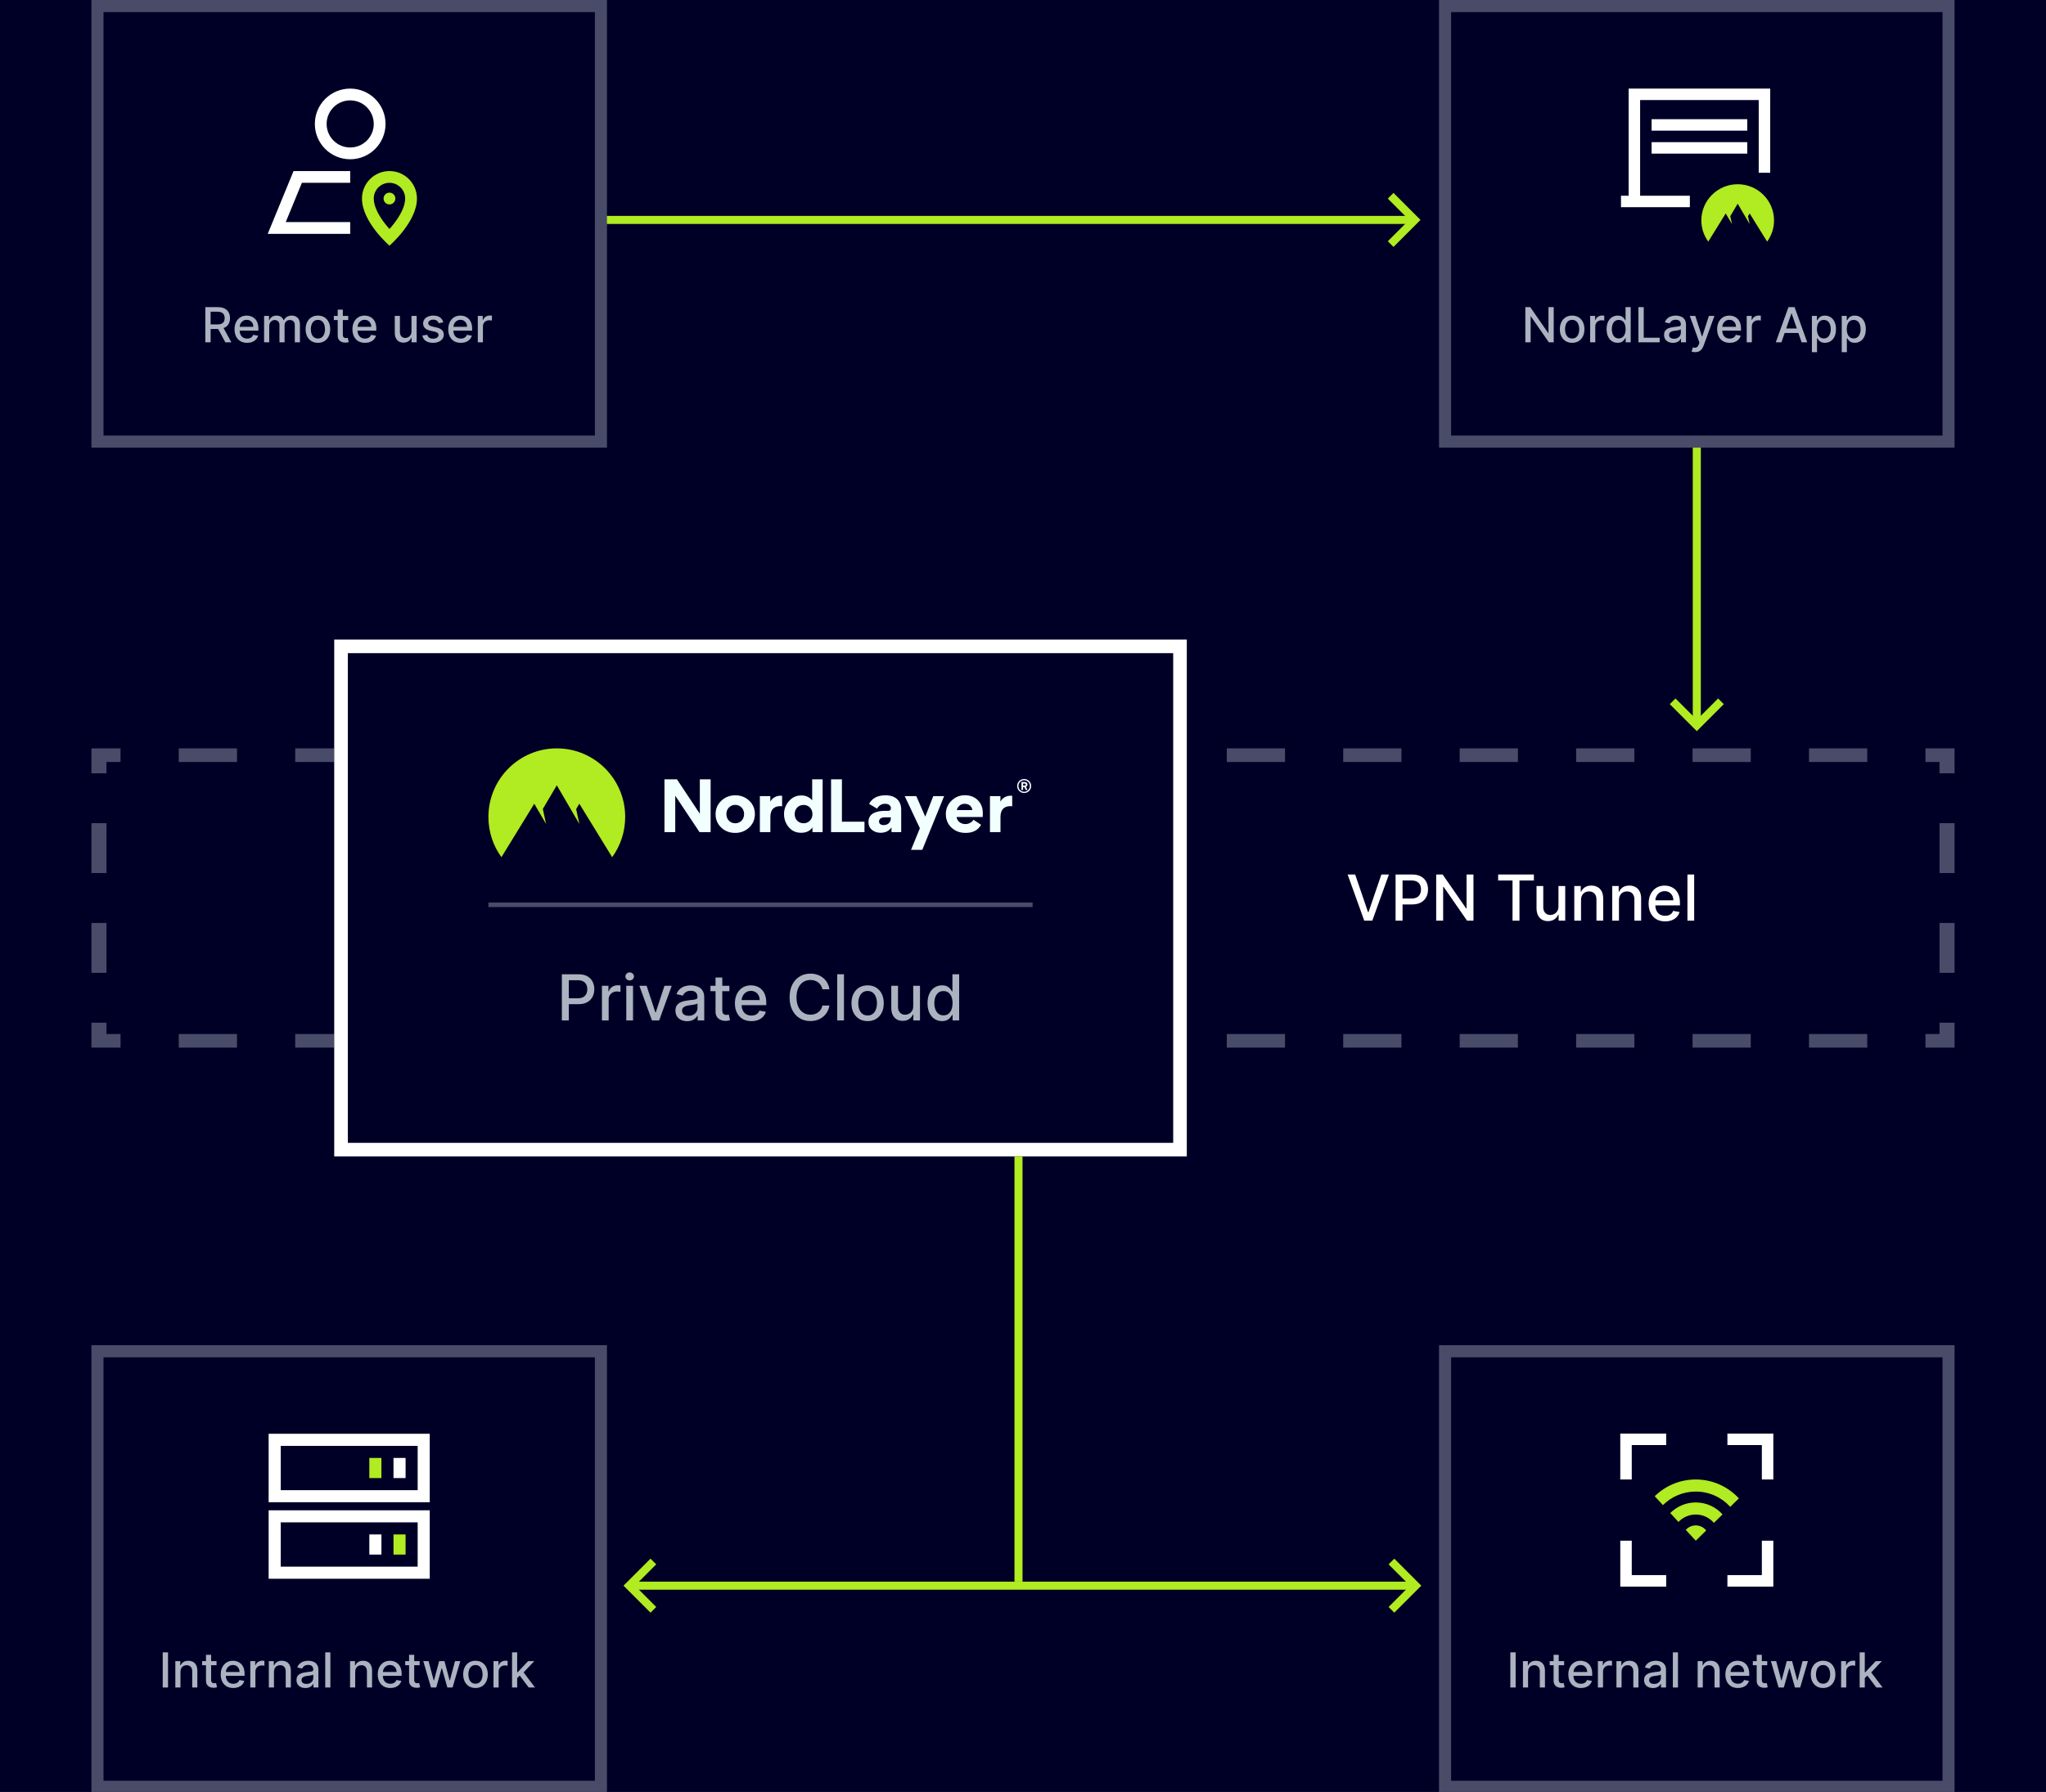 <svg width="508" height="445" viewBox="0 0 508 445" fill="none" xmlns="http://www.w3.org/2000/svg">
<rect x="0" y="0" width="508" height="445" fill="#808080" stroke="none"/>
<g clip-path="url(#clip0_6502_17687)">
<rect width="508" height="445" fill="#000027"/>
<g clip-path="url(#clip1_6502_17687)">
<g clip-path="url(#clip2_6502_17687)">
<path fill-rule="evenodd" clip-rule="evenodd" d="M402.298 356.001H413.698V358.851H405.148V367.401H402.298V356.001Z" fill="white"/>
<path fill-rule="evenodd" clip-rule="evenodd" d="M440.298 356.001H428.898V358.851H437.448V367.401H440.298V356.001Z" fill="white"/>
<path fill-rule="evenodd" clip-rule="evenodd" d="M402.298 394.001H413.698V391.151H405.148V382.601H402.298V394.001Z" fill="white"/>
<path fill-rule="evenodd" clip-rule="evenodd" d="M440.298 394.001H428.898V391.151H437.448V382.601H440.298V394.001Z" fill="white"/>
<path d="M421.041 378.802C422.089 378.802 423.023 379.294 423.628 380.061L421.042 382.601L418.568 379.921C419.173 379.234 420.057 378.802 421.041 378.802ZM421.04 373.102C423.678 373.102 426.05 374.248 427.691 376.072L425.546 378.178C424.449 376.904 422.833 376.102 421.04 376.102C419.358 376.102 417.832 376.807 416.744 377.944L414.706 375.735C416.328 374.107 418.567 373.102 421.04 373.102ZM421.04 367.401C425.267 367.401 429.076 369.205 431.748 372.09L429.606 374.192C427.477 371.86 424.423 370.401 421.04 370.401C417.869 370.401 414.988 371.683 412.886 373.764L410.85 371.558C413.485 368.985 417.078 367.401 421.04 367.401Z" fill="#B1EB21"/>
</g>
<g clip-path="url(#clip3_6502_17687)">
<path fill-rule="evenodd" clip-rule="evenodd" d="M424.143 60.002C423.062 58.522 422.425 56.7 422.425 54.731C422.425 49.772 426.465 45.752 431.45 45.752C436.434 45.752 440.475 49.772 440.475 54.731C440.475 56.7 439.838 58.522 438.757 60.002L434.422 52.999L434.004 53.702L434.428 55.657L431.45 50.587L429.607 53.682L430.036 55.657L428.475 53.003L424.143 60.002Z" fill="#B1EB21"/>
<path d="M407.224 48.601H419.574V51.451H402.474V48.601H404.375V22.001H407.224V48.601ZM439.525 24.851H439.524V42.902H436.674V24.851H407.225V22.001H439.525V24.851ZM433.824 38.151H410.074V35.301H433.824V38.151ZM433.824 32.45H410.074V29.601H433.824V32.45Z" fill="white"/>
</g>
<g clip-path="url(#clip4_6502_17687)">
<path fill-rule="evenodd" clip-rule="evenodd" d="M92.799 30.776C92.799 34.007 90.18 36.626 86.949 36.626C83.718 36.626 81.099 34.007 81.099 30.776C81.099 27.545 83.718 24.926 86.949 24.926C90.18 24.926 92.799 27.545 92.799 30.776ZM95.724 30.776C95.724 35.622 91.795 39.551 86.949 39.551C82.103 39.551 78.174 35.622 78.174 30.776C78.174 25.93 82.103 22.001 86.949 22.001C91.795 22.001 95.724 25.93 95.724 30.776ZM86.949 42.476H72.888L66.474 58.076H86.949V55.151H70.946L74.954 45.401H86.949V42.476Z" fill="white"/>
<path d="M96.699 42.477C100.468 42.477 103.524 45.532 103.524 49.302C103.524 55.152 96.699 61.002 96.699 61.002C96.699 61.002 89.874 55.152 89.874 49.302C89.874 45.532 92.93 42.477 96.699 42.477ZM96.699 45.401C94.545 45.401 92.799 47.148 92.799 49.302C92.799 51.207 93.979 53.471 95.596 55.55C95.97 56.031 96.345 56.474 96.699 56.869C97.053 56.474 97.429 56.031 97.803 55.55C99.419 53.471 100.599 51.207 100.599 49.302C100.599 47.148 98.853 45.401 96.699 45.401ZM96.699 47.84C97.507 47.84 98.162 48.495 98.162 49.303C98.162 50.11 97.507 50.765 96.699 50.765C95.892 50.764 95.237 50.11 95.237 49.303C95.237 48.495 95.892 47.84 96.699 47.84Z" fill="#B1EB21"/>
</g>
<path d="M336.472 217.165L339.663 226.502H339.791L342.982 217.165H344.852L340.726 228.63H338.728L334.602 217.165H336.472Z" fill="white"/>
<path d="M346.507 228.63V217.165H350.594C351.486 217.165 352.225 217.327 352.811 217.652C353.397 217.977 353.835 218.421 354.126 218.984C354.417 219.544 354.563 220.175 354.563 220.876C354.563 221.582 354.415 222.216 354.121 222.78C353.83 223.34 353.389 223.784 352.8 224.112C352.214 224.437 351.477 224.599 350.588 224.599H347.778V223.132H350.432C350.995 223.132 351.452 223.035 351.803 222.841C352.154 222.644 352.411 222.375 352.576 222.035C352.74 221.696 352.822 221.309 352.822 220.876C352.822 220.444 352.74 220.059 352.576 219.723C352.411 219.387 352.152 219.124 351.798 218.934C351.447 218.744 350.984 218.648 350.409 218.648H348.237V228.63H346.507Z" fill="white"/>
<path d="M365.844 217.165V228.63H364.254L358.427 220.222H358.32V228.63H356.591V217.165H358.192L364.025 225.584H364.131V217.165H365.844Z" fill="white"/>
<path d="M371.974 218.654V217.165H380.847V218.654H377.27V228.63H375.545V218.654H371.974Z" fill="white"/>
<path d="M386.95 225.064V220.031H388.629V228.63H386.983V227.141H386.894C386.696 227.6 386.379 227.982 385.942 228.288C385.509 228.59 384.97 228.742 384.324 228.742C383.772 228.742 383.283 228.62 382.858 228.378C382.436 228.131 382.104 227.768 381.861 227.286C381.622 226.805 381.503 226.209 381.503 225.5V220.031H383.177V225.299C383.177 225.885 383.339 226.351 383.664 226.698C383.988 227.045 384.41 227.219 384.929 227.219C385.242 227.219 385.554 227.141 385.864 226.984C386.177 226.827 386.437 226.59 386.642 226.273C386.851 225.956 386.953 225.553 386.95 225.064Z" fill="white"/>
<path d="M392.552 223.524V228.63H390.878V220.031H392.485V221.431H392.591C392.789 220.975 393.099 220.61 393.52 220.333C393.946 220.057 394.481 219.919 395.127 219.919C395.713 219.919 396.226 220.042 396.666 220.289C397.107 220.531 397.448 220.893 397.691 221.375C397.933 221.856 398.055 222.451 398.055 223.16V228.63H396.381V223.362C396.381 222.739 396.219 222.252 395.894 221.901C395.569 221.546 395.123 221.369 394.556 221.369C394.168 221.369 393.823 221.453 393.52 221.621C393.222 221.789 392.985 222.035 392.809 222.36C392.638 222.681 392.552 223.069 392.552 223.524Z" fill="white"/>
<path d="M401.973 223.524V228.63H400.299V220.031H401.906V221.431H402.012C402.21 220.975 402.52 220.61 402.942 220.333C403.367 220.057 403.903 219.919 404.548 219.919C405.134 219.919 405.647 220.042 406.088 220.289C406.528 220.531 406.87 220.893 407.112 221.375C407.355 221.856 407.476 222.451 407.476 223.16V228.63H405.802V223.362C405.802 222.739 405.64 222.252 405.315 221.901C404.99 221.546 404.544 221.369 403.977 221.369C403.589 221.369 403.244 221.453 402.942 221.621C402.643 221.789 402.406 222.035 402.231 222.36C402.059 222.681 401.973 223.069 401.973 223.524Z" fill="white"/>
<path d="M413.427 228.803C412.579 228.803 411.85 228.622 411.238 228.26C410.629 227.894 410.159 227.381 409.827 226.721C409.499 226.056 409.334 225.278 409.334 224.386C409.334 223.506 409.499 222.729 409.827 222.058C410.159 221.386 410.622 220.862 411.215 220.485C411.812 220.108 412.51 219.919 413.309 219.919C413.794 219.919 414.264 219.999 414.72 220.16C415.175 220.32 415.584 220.572 415.946 220.916C416.308 221.259 416.593 221.705 416.802 222.254C417.011 222.798 417.116 223.461 417.116 224.241V224.834H410.281V223.58H415.475C415.475 223.14 415.386 222.75 415.207 222.41C415.028 222.067 414.776 221.796 414.451 221.599C414.13 221.401 413.753 221.302 413.32 221.302C412.85 221.302 412.439 221.418 412.089 221.649C411.742 221.877 411.473 222.175 411.283 222.545C411.096 222.91 411.003 223.308 411.003 223.737V224.717C411.003 225.291 411.103 225.78 411.305 226.183C411.51 226.586 411.796 226.894 412.161 227.107C412.527 227.316 412.954 227.42 413.443 227.42C413.761 227.42 414.05 227.376 414.311 227.286C414.572 227.193 414.798 227.055 414.988 226.872C415.179 226.689 415.324 226.463 415.425 226.195L417.009 226.48C416.882 226.946 416.655 227.355 416.326 227.706C416.002 228.053 415.593 228.324 415.1 228.518C414.611 228.708 414.054 228.803 413.427 228.803Z" fill="white"/>
<path d="M420.646 217.165V228.63H418.973V217.165H420.646Z" fill="white"/>
<path d="M26.432 256.779H29.93V260.158H22.702V253.965H26.432V256.779ZM58.842 260.158H44.386V256.779H58.842V260.158ZM82.985 260.158H73.298V256.779H82.985V260.158ZM319.053 260.158H304.597V256.779H319.053V260.158ZM347.965 260.158H333.509V256.779H347.965V260.158ZM376.877 260.158H362.421V256.779H376.877V260.158ZM405.79 260.158H391.333V256.779H405.79V260.158ZM434.702 260.158H420.246V256.779H434.702V260.158ZM463.615 260.158H449.159V256.779H463.615V260.158ZM485.298 260.158H478.071V256.779H481.568V253.965H485.298V260.158ZM26.432 241.579H22.702V229.193H26.432V241.579ZM485.298 241.579H481.568V229.193H485.298V241.579ZM26.432 216.808H22.702V204.422H26.432V216.808ZM485.298 216.808H481.568V204.422H485.298V216.808ZM29.93 189.221H26.432V192.036H22.702V185.843H29.93V189.221ZM485.298 192.036H481.568V189.221H478.071V185.843H485.298V192.036ZM58.842 189.221H44.386V185.843H58.842V189.221ZM82.985 189.221H73.298V185.843H82.985V189.221ZM319.053 189.221H304.597V185.843H319.053V189.221ZM347.965 189.221H333.509V185.843H347.965V189.221ZM376.877 189.221H362.421V185.843H376.877V189.221ZM405.79 189.221H391.333V185.843H405.79V189.221ZM434.702 189.221H420.246V185.843H434.702V189.221ZM463.615 189.221H449.159V185.843H463.615V189.221Z" fill="#494C68"/>
<path fill-rule="evenodd" clip-rule="evenodd" d="M291.292 162.197H86.363V283.804H291.292V162.197ZM82.985 158.819V287.182H294.67V158.819H82.985Z" fill="white"/>
<path fill-rule="evenodd" clip-rule="evenodd" d="M124.5 212.866C122.467 210.059 121.268 206.605 121.268 202.871C121.268 193.467 128.87 185.843 138.248 185.843C147.626 185.843 155.228 193.466 155.228 202.871C155.228 206.605 154.029 210.059 151.996 212.866L143.84 199.586L143.053 200.919L143.852 204.628L138.248 195.012L134.781 200.882L135.589 204.627L132.651 199.593L124.5 212.866Z" fill="#B1EB21"/>
<path d="M229.733 202.802L231.723 197.697H234.417L228.997 211.04H226.204L228.395 205.682L224.631 197.697H227.508L229.733 202.802ZM182.577 197.496C183.932 197.496 185.086 197.948 186.023 198.835C186.959 199.723 187.428 200.811 187.428 202.133C187.428 203.472 186.959 204.594 186.006 205.498C185.053 206.385 183.898 206.837 182.543 206.837C181.172 206.837 180.017 206.401 179.081 205.514C178.144 204.627 177.675 203.522 177.675 202.183C177.676 200.861 178.144 199.739 179.097 198.852C180.051 197.948 181.222 197.496 182.577 197.496ZM239.577 197.479C240.898 197.479 241.969 197.898 242.789 198.718C243.608 199.539 244.026 200.626 244.026 201.949C244.026 202.367 244.009 202.685 243.993 202.886H237.502C237.653 203.974 238.59 204.644 239.71 204.644C240.497 204.644 241.3 204.226 241.702 203.573L243.591 204.812C242.839 206.168 241.567 206.837 239.744 206.837C238.356 206.837 237.202 206.402 236.249 205.532C235.312 204.644 234.843 203.523 234.843 202.15C234.843 200.861 235.311 199.773 236.231 198.852C237.168 197.931 238.289 197.479 239.577 197.479ZM204.25 206.636H201.724V205.499H201.691C201.105 206.369 200.169 206.804 198.915 206.804C197.66 206.804 196.639 206.352 195.853 205.431C195.067 204.511 194.666 203.405 194.666 202.15C194.666 200.961 195.067 199.89 195.886 198.953C196.706 197.998 197.727 197.53 198.948 197.53C200.069 197.53 200.955 197.932 201.625 198.718H201.658V193.529H204.25V206.636ZM219.878 197.496C222.237 197.496 223.759 198.752 223.759 201.095V206.636H221.351V205.532L221.317 205.514C220.715 206.368 219.829 206.803 218.641 206.803C217.805 206.803 217.086 206.569 216.5 206.083C215.915 205.598 215.63 204.946 215.63 204.142V204.109C215.63 203.054 216.149 202.284 216.952 201.899C217.771 201.514 218.608 201.363 219.612 201.363H220.498C220.966 201.363 221.201 201.146 221.201 200.71C221.201 200.091 220.699 199.605 219.762 199.605C218.876 199.605 218.223 200.008 217.771 200.811L215.781 199.623C216.55 198.2 217.922 197.496 219.878 197.496ZM193.802 197.596C193.952 197.596 194.08 197.604 194.187 197.626V200.222C194.03 200.2 193.87 200.191 193.702 200.191C192.012 200.191 191.276 201.247 191.276 202.854V206.637H188.667V197.698H191.259V199.07H191.276C191.661 198.249 192.615 197.596 193.802 197.596ZM250.934 197.596C251.084 197.596 251.213 197.604 251.32 197.626V200.222C251.162 200.2 251.002 200.191 250.833 200.191C249.144 200.191 248.408 201.247 248.408 202.854V206.637H245.798V197.698H248.391V199.07H248.408C248.793 198.249 249.747 197.596 250.934 197.596ZM173.763 202.083V193.529H176.439V206.636H173.679L167.658 197.596V206.636H164.981V193.529H168.076L173.763 202.083ZM209.04 204.058H214.643V206.636H206.346V193.529H209.04V204.058ZM219.612 202.97C218.859 202.97 218.256 203.322 218.256 203.992C218.257 204.594 218.725 204.895 219.394 204.895C220.515 204.895 221.184 204.159 221.184 203.171V202.97H219.612ZM182.543 199.874C181.925 199.874 181.406 200.091 180.988 200.526C180.57 200.944 180.352 201.497 180.352 202.15C180.352 202.819 180.57 203.372 180.988 203.807C181.406 204.225 181.941 204.443 182.56 204.443C183.815 204.443 184.751 203.489 184.751 202.15C184.751 201.497 184.534 200.944 184.116 200.526C183.698 200.091 183.162 199.874 182.543 199.874ZM199.517 199.89C198.263 199.89 197.309 200.827 197.309 202.15C197.309 202.819 197.526 203.372 197.944 203.807C198.362 204.226 198.898 204.443 199.517 204.443C200.136 204.443 200.671 204.225 201.089 203.807C201.507 203.372 201.724 202.819 201.724 202.15C201.724 200.828 200.771 199.89 199.517 199.89ZM239.51 199.605C238.975 199.605 238.523 199.773 238.171 200.125C237.82 200.459 237.62 200.811 237.57 201.163H241.417C241.35 200.376 240.698 199.605 239.51 199.605Z" fill="#F2FFFF"/>
<path fill-rule="evenodd" clip-rule="evenodd" d="M254.285 196.93C254.056 196.931 253.829 196.886 253.618 196.798C253.407 196.71 253.214 196.582 253.053 196.42C252.891 196.258 252.763 196.066 252.676 195.854C252.589 195.642 252.544 195.416 252.545 195.187C252.545 194.724 252.729 194.281 253.056 193.954C253.383 193.627 253.826 193.443 254.288 193.443C254.751 193.443 255.194 193.627 255.521 193.954C255.848 194.281 256.032 194.724 256.032 195.187C256.032 195.416 255.987 195.643 255.899 195.855C255.811 196.067 255.682 196.259 255.52 196.421C255.358 196.583 255.165 196.711 254.953 196.799C254.741 196.886 254.514 196.931 254.285 196.93ZM254.285 193.761C253.504 193.761 252.875 194.394 252.875 195.187C252.875 195.98 253.504 196.613 254.285 196.613C255.061 196.613 255.701 195.979 255.701 195.187C255.701 194.394 255.06 193.761 254.285 193.761ZM254.025 195.466V196.182H253.612V194.191H254.4C254.787 194.191 255.111 194.394 255.111 194.819C255.117 194.942 255.084 195.065 255.015 195.168C254.946 195.27 254.846 195.348 254.729 195.39L255.143 196.182H254.692L254.329 195.466H254.024H254.025ZM254.692 194.832C254.692 194.635 254.526 194.584 254.368 194.584H254.025V195.079H254.374C254.526 195.079 254.692 195.016 254.692 194.832Z" fill="#F2FFFF"/>
<rect x="121.268" y="224.126" width="135.118" height="1.126" fill="#494C68"/>
<path d="M139.502 253.401V241.937H143.589C144.481 241.937 145.22 242.099 145.806 242.424C146.392 242.748 146.83 243.192 147.121 243.756C147.412 244.316 147.558 244.946 147.558 245.648C147.558 246.353 147.41 246.988 147.116 247.551C146.825 248.111 146.384 248.555 145.795 248.884C145.209 249.208 144.472 249.371 143.583 249.371H140.773V247.904H143.427C143.99 247.904 144.447 247.807 144.798 247.613C145.149 247.415 145.406 247.146 145.571 246.807C145.735 246.467 145.817 246.081 145.817 245.648C145.817 245.215 145.735 244.831 145.571 244.495C145.406 244.159 145.147 243.896 144.792 243.706C144.442 243.515 143.979 243.42 143.404 243.42H141.232V253.401H139.502Z" fill="#F2FFFF" fill-opacity="0.7"/>
<path d="M149.451 253.401V244.803H151.069V246.169H151.159C151.315 245.706 151.592 245.342 151.987 245.077C152.387 244.808 152.838 244.674 153.342 244.674C153.446 244.674 153.57 244.678 153.711 244.685C153.857 244.693 153.971 244.702 154.053 244.713V246.314C153.986 246.295 153.866 246.275 153.695 246.253C153.523 246.226 153.351 246.213 153.18 246.213C152.784 246.213 152.431 246.297 152.122 246.465C151.816 246.63 151.573 246.859 151.394 247.154C151.215 247.445 151.125 247.777 151.125 248.15V253.401H149.451Z" fill="#F2FFFF" fill-opacity="0.7"/>
<path d="M155.501 253.401V244.803H157.175V253.401H155.501ZM156.347 243.476C156.056 243.476 155.805 243.379 155.596 243.185C155.391 242.987 155.289 242.752 155.289 242.48C155.289 242.203 155.391 241.968 155.596 241.774C155.805 241.576 156.056 241.478 156.347 241.478C156.638 241.478 156.886 241.576 157.091 241.774C157.3 241.968 157.405 242.203 157.405 242.48C157.405 242.752 157.3 242.987 157.091 243.185C156.886 243.379 156.638 243.476 156.347 243.476Z" fill="#F2FFFF" fill-opacity="0.7"/>
<path d="M166.783 244.803L163.665 253.401H161.873L158.75 244.803H160.546L162.724 251.419H162.814L164.986 244.803H166.783Z" fill="#F2FFFF" fill-opacity="0.7"/>
<path d="M170.612 253.591C170.067 253.591 169.574 253.491 169.134 253.289C168.693 253.084 168.344 252.787 168.087 252.399C167.833 252.011 167.706 251.535 167.706 250.972C167.706 250.486 167.8 250.087 167.986 249.774C168.173 249.46 168.425 249.212 168.742 249.029C169.059 248.846 169.414 248.708 169.805 248.615C170.197 248.522 170.597 248.451 171.003 248.402C171.518 248.342 171.936 248.294 172.257 248.257C172.578 248.216 172.812 248.15 172.957 248.061C173.103 247.971 173.175 247.826 173.175 247.624V247.585C173.175 247.096 173.037 246.717 172.761 246.449C172.489 246.18 172.082 246.045 171.541 246.045C170.977 246.045 170.533 246.17 170.209 246.421C169.888 246.667 169.666 246.941 169.542 247.243L167.969 246.885C168.156 246.363 168.428 245.941 168.787 245.62C169.149 245.295 169.565 245.06 170.035 244.915C170.505 244.765 171 244.691 171.518 244.691C171.862 244.691 172.226 244.732 172.61 244.814C172.998 244.892 173.36 245.038 173.696 245.251C174.036 245.463 174.314 245.767 174.53 246.163C174.747 246.555 174.855 247.064 174.855 247.691V253.401H173.22V252.226H173.153C173.045 252.442 172.882 252.655 172.666 252.864C172.45 253.073 172.172 253.246 171.832 253.384C171.492 253.522 171.086 253.591 170.612 253.591ZM170.975 252.248C171.438 252.248 171.834 252.157 172.162 251.974C172.494 251.791 172.746 251.552 172.918 251.257C173.093 250.959 173.181 250.639 173.181 250.3V249.191C173.121 249.251 173.006 249.307 172.834 249.359C172.666 249.408 172.474 249.451 172.257 249.488C172.041 249.522 171.83 249.553 171.625 249.583C171.42 249.609 171.248 249.632 171.11 249.651C170.785 249.692 170.488 249.761 170.22 249.858C169.955 249.955 169.742 250.095 169.582 250.277C169.425 250.457 169.346 250.695 169.346 250.994C169.346 251.408 169.499 251.722 169.805 251.934C170.111 252.143 170.501 252.248 170.975 252.248Z" fill="#F2FFFF" fill-opacity="0.7"/>
<path d="M181.098 244.803V246.146H176.401V244.803H181.098ZM177.661 242.743H179.335V250.876C179.335 251.201 179.383 251.446 179.48 251.61C179.577 251.77 179.702 251.88 179.855 251.94C180.012 251.996 180.182 252.024 180.365 252.024C180.499 252.024 180.616 252.015 180.717 251.996C180.818 251.977 180.896 251.962 180.952 251.951L181.255 253.334C181.158 253.371 181.02 253.409 180.84 253.446C180.661 253.487 180.437 253.509 180.169 253.513C179.728 253.521 179.318 253.442 178.937 253.278C178.556 253.114 178.249 252.86 178.013 252.517C177.778 252.173 177.661 251.742 177.661 251.224V242.743Z" fill="#F2FFFF" fill-opacity="0.7"/>
<path d="M186.563 253.575C185.716 253.575 184.986 253.394 184.374 253.032C183.766 252.666 183.296 252.153 182.963 251.492C182.635 250.828 182.471 250.05 182.471 249.158C182.471 248.277 182.635 247.501 182.963 246.829C183.296 246.157 183.758 245.633 184.352 245.256C184.949 244.879 185.647 244.691 186.445 244.691C186.93 244.691 187.401 244.771 187.856 244.931C188.311 245.092 188.72 245.344 189.082 245.687C189.444 246.031 189.729 246.476 189.938 247.025C190.147 247.57 190.252 248.232 190.252 249.012V249.606H183.417V248.352H188.612C188.612 247.911 188.522 247.521 188.343 247.182C188.164 246.838 187.912 246.568 187.587 246.37C187.266 246.172 186.889 246.073 186.457 246.073C185.986 246.073 185.576 246.189 185.225 246.421C184.878 246.648 184.609 246.947 184.419 247.316C184.232 247.682 184.139 248.079 184.139 248.509V249.488C184.139 250.063 184.24 250.552 184.441 250.955C184.647 251.358 184.932 251.666 185.298 251.878C185.663 252.087 186.091 252.192 186.58 252.192C186.897 252.192 187.186 252.147 187.447 252.058C187.709 251.964 187.934 251.826 188.125 251.643C188.315 251.461 188.461 251.235 188.561 250.966L190.146 251.252C190.019 251.718 189.791 252.127 189.463 252.477C189.138 252.825 188.729 253.095 188.237 253.289C187.748 253.48 187.19 253.575 186.563 253.575Z" fill="#F2FFFF" fill-opacity="0.7"/>
<path d="M205.937 245.665H204.191C204.124 245.292 203.999 244.963 203.816 244.68C203.633 244.396 203.409 244.155 203.144 243.957C202.879 243.76 202.582 243.61 202.254 243.51C201.929 243.409 201.584 243.358 201.218 243.358C200.558 243.358 199.966 243.525 199.444 243.857C198.925 244.189 198.514 244.676 198.212 245.318C197.914 245.96 197.764 246.743 197.764 247.669C197.764 248.602 197.914 249.389 198.212 250.031C198.514 250.673 198.927 251.158 199.449 251.487C199.972 251.815 200.56 251.979 201.213 251.979C201.575 251.979 201.918 251.931 202.243 251.834C202.571 251.733 202.868 251.586 203.133 251.391C203.398 251.197 203.622 250.96 203.805 250.681C203.991 250.397 204.12 250.072 204.191 249.707L205.937 249.712C205.844 250.276 205.663 250.794 205.394 251.268C205.129 251.739 204.788 252.145 204.37 252.489C203.956 252.828 203.482 253.091 202.948 253.278C202.414 253.465 201.832 253.558 201.201 253.558C200.209 253.558 199.324 253.323 198.548 252.853C197.772 252.379 197.16 251.701 196.712 250.82C196.268 249.94 196.046 248.889 196.046 247.669C196.046 246.445 196.27 245.394 196.718 244.517C197.165 243.636 197.777 242.961 198.554 242.491C199.33 242.017 200.212 241.78 201.201 241.78C201.81 241.78 202.377 241.868 202.903 242.043C203.433 242.215 203.909 242.468 204.331 242.804C204.752 243.136 205.101 243.543 205.378 244.025C205.654 244.502 205.84 245.049 205.937 245.665Z" fill="#F2FFFF" fill-opacity="0.7"/>
<path d="M209.547 241.937V253.401H207.873V241.937H209.547Z" fill="#F2FFFF" fill-opacity="0.7"/>
<path d="M215.42 253.575C214.614 253.575 213.911 253.39 213.31 253.02C212.709 252.651 212.242 252.134 211.91 251.47C211.578 250.806 211.412 250.029 211.412 249.141C211.412 248.249 211.578 247.469 211.91 246.801C212.242 246.133 212.709 245.614 213.31 245.245C213.911 244.875 214.614 244.691 215.42 244.691C216.226 244.691 216.93 244.875 217.531 245.245C218.131 245.614 218.598 246.133 218.93 246.801C219.262 247.469 219.428 248.249 219.428 249.141C219.428 250.029 219.262 250.806 218.93 251.47C218.598 252.134 218.131 252.651 217.531 253.02C216.93 253.39 216.226 253.575 215.42 253.575ZM215.426 252.17C215.948 252.17 216.381 252.032 216.725 251.755C217.068 251.479 217.322 251.112 217.486 250.653C217.654 250.194 217.738 249.688 217.738 249.136C217.738 248.587 217.654 248.083 217.486 247.624C217.322 247.161 217.068 246.79 216.725 246.51C216.381 246.23 215.948 246.09 215.426 246.09C214.9 246.09 214.463 246.23 214.116 246.51C213.773 246.79 213.517 247.161 213.349 247.624C213.185 248.083 213.103 248.587 213.103 249.136C213.103 249.688 213.185 250.194 213.349 250.653C213.517 251.112 213.773 251.479 214.116 251.755C214.463 252.032 214.9 252.17 215.426 252.17Z" fill="#F2FFFF" fill-opacity="0.7"/>
<path d="M226.743 249.835V244.803H228.423V253.401H226.777V251.912H226.687C226.49 252.371 226.172 252.754 225.736 253.06C225.303 253.362 224.764 253.513 224.118 253.513C223.566 253.513 223.077 253.392 222.651 253.149C222.23 252.903 221.897 252.539 221.655 252.058C221.416 251.576 221.297 250.981 221.297 250.272V244.803H222.97V250.07C222.97 250.656 223.133 251.123 223.457 251.47C223.782 251.817 224.204 251.99 224.723 251.99C225.036 251.99 225.348 251.912 225.657 251.755C225.971 251.599 226.23 251.362 226.436 251.044C226.645 250.727 226.747 250.324 226.743 249.835Z" fill="#F2FFFF" fill-opacity="0.7"/>
<path d="M233.891 253.569C233.196 253.569 232.577 253.392 232.032 253.037C231.491 252.679 231.066 252.17 230.756 251.509C230.45 250.845 230.297 250.048 230.297 249.119C230.297 248.189 230.452 247.395 230.761 246.734C231.075 246.073 231.504 245.568 232.049 245.217C232.594 244.866 233.211 244.691 233.902 244.691C234.435 244.691 234.865 244.78 235.189 244.959C235.518 245.135 235.771 245.34 235.951 245.575C236.133 245.81 236.275 246.017 236.376 246.197H236.477V241.937H238.151V253.401H236.516V252.063H236.376C236.275 252.246 236.13 252.455 235.939 252.69C235.753 252.925 235.495 253.131 235.167 253.306C234.839 253.481 234.413 253.569 233.891 253.569ZM234.26 252.142C234.741 252.142 235.148 252.015 235.48 251.761C235.816 251.503 236.07 251.147 236.242 250.692C236.417 250.236 236.505 249.707 236.505 249.102C236.505 248.505 236.419 247.982 236.247 247.535C236.076 247.087 235.824 246.738 235.492 246.488C235.159 246.238 234.749 246.113 234.26 246.113C233.756 246.113 233.336 246.243 233.001 246.504C232.665 246.766 232.411 247.122 232.239 247.574C232.071 248.025 231.987 248.535 231.987 249.102C231.987 249.677 232.073 250.194 232.245 250.653C232.416 251.112 232.67 251.475 233.006 251.744C233.346 252.009 233.764 252.142 234.26 252.142Z" fill="#F2FFFF" fill-opacity="0.7"/>
<rect x="251.883" y="287.181" width="2" height="105.587" fill="#B1EB21"/>
<rect x="420.298" y="109.137" width="2" height="70.331" fill="#B1EB21"/>
<rect x="156.935" y="392.768" width="194.141" height="2" fill="#B1EB21"/>
<rect x="149.585" y="53.614" width="200.935" height="2" fill="#B1EB21"/>
<path d="M385.77 76.273V85H384.56L380.124 78.599H380.043V85H378.726V76.273H379.945L384.385 82.682H384.466V76.273H385.77ZM390.346 85.132C389.732 85.132 389.196 84.992 388.739 84.71C388.282 84.429 387.927 84.035 387.674 83.53C387.421 83.024 387.294 82.433 387.294 81.757C387.294 81.078 387.421 80.484 387.674 79.976C387.927 79.467 388.282 79.072 388.739 78.791C389.196 78.51 389.732 78.369 390.346 78.369C390.959 78.369 391.495 78.51 391.952 78.791C392.409 79.072 392.765 79.467 393.017 79.976C393.27 80.484 393.397 81.078 393.397 81.757C393.397 82.433 393.27 83.024 393.017 83.53C392.765 84.035 392.409 84.429 391.952 84.71C391.495 84.992 390.959 85.132 390.346 85.132ZM390.35 84.062C390.748 84.062 391.077 83.957 391.338 83.747C391.6 83.537 391.793 83.257 391.918 82.908C392.046 82.558 392.11 82.173 392.11 81.753C392.11 81.335 392.046 80.952 391.918 80.602C391.793 80.25 391.6 79.967 391.338 79.754C391.077 79.541 390.748 79.435 390.35 79.435C389.949 79.435 389.617 79.541 389.353 79.754C389.091 79.967 388.897 80.25 388.769 80.602C388.644 80.952 388.581 81.335 388.581 81.753C388.581 82.173 388.644 82.558 388.769 82.908C388.897 83.257 389.091 83.537 389.353 83.747C389.617 83.957 389.949 84.062 390.35 84.062ZM394.819 85V78.454H396.05V79.494H396.119C396.238 79.142 396.448 78.865 396.749 78.663C397.053 78.459 397.397 78.356 397.781 78.356C397.86 78.356 397.954 78.359 398.062 78.365C398.173 78.371 398.259 78.378 398.322 78.386V79.605C398.271 79.591 398.18 79.575 398.049 79.558C397.918 79.538 397.788 79.528 397.657 79.528C397.356 79.528 397.087 79.592 396.852 79.72C396.619 79.845 396.434 80.02 396.298 80.244C396.161 80.466 396.093 80.719 396.093 81.003V85H394.819ZM401.64 85.128C401.112 85.128 400.64 84.993 400.226 84.723C399.814 84.45 399.49 84.062 399.254 83.56C399.021 83.054 398.905 82.447 398.905 81.74C398.905 81.033 399.022 80.428 399.258 79.925C399.497 79.422 399.824 79.037 400.238 78.77C400.653 78.503 401.123 78.369 401.649 78.369C402.055 78.369 402.382 78.438 402.629 78.574C402.879 78.707 403.072 78.864 403.208 79.043C403.348 79.222 403.456 79.379 403.532 79.516H403.609V76.273H404.883V85H403.639V83.981H403.532C403.456 84.121 403.345 84.28 403.2 84.459C403.058 84.638 402.862 84.794 402.612 84.928C402.362 85.061 402.038 85.128 401.64 85.128ZM401.922 84.041C402.288 84.041 402.598 83.945 402.851 83.751C403.106 83.555 403.299 83.284 403.43 82.938C403.564 82.591 403.63 82.188 403.63 81.727C403.63 81.273 403.565 80.875 403.434 80.534C403.304 80.193 403.112 79.928 402.859 79.737C402.606 79.547 402.294 79.452 401.922 79.452C401.538 79.452 401.218 79.551 400.963 79.75C400.707 79.949 400.514 80.22 400.383 80.564C400.255 80.908 400.191 81.296 400.191 81.727C400.191 82.165 400.257 82.558 400.387 82.908C400.518 83.257 400.711 83.534 400.967 83.739C401.226 83.94 401.544 84.041 401.922 84.041ZM406.804 85V76.273H408.121V83.867H412.075V85H406.804ZM415.38 85.145C414.965 85.145 414.59 85.068 414.255 84.915C413.92 84.758 413.654 84.533 413.458 84.237C413.265 83.942 413.168 83.579 413.168 83.151C413.168 82.781 413.239 82.477 413.381 82.239C413.523 82 413.715 81.811 413.957 81.672C414.198 81.533 414.468 81.428 414.766 81.356C415.065 81.285 415.369 81.231 415.678 81.195C416.07 81.149 416.389 81.112 416.633 81.084C416.877 81.053 417.055 81.003 417.166 80.935C417.276 80.867 417.332 80.756 417.332 80.602V80.572C417.332 80.2 417.227 79.912 417.016 79.707C416.809 79.503 416.499 79.401 416.087 79.401C415.658 79.401 415.32 79.496 415.073 79.686C414.829 79.874 414.66 80.082 414.566 80.312L413.369 80.04C413.511 79.642 413.718 79.321 413.991 79.077C414.266 78.829 414.583 78.651 414.941 78.54C415.299 78.426 415.675 78.369 416.07 78.369C416.332 78.369 416.609 78.401 416.901 78.463C417.197 78.523 417.472 78.633 417.728 78.796C417.987 78.957 418.198 79.189 418.363 79.49C418.528 79.788 418.61 80.176 418.61 80.653V85H417.366V84.105H417.315C417.232 84.27 417.109 84.432 416.944 84.591C416.779 84.75 416.568 84.882 416.309 84.987C416.05 85.092 415.741 85.145 415.38 85.145ZM415.657 84.122C416.009 84.122 416.31 84.053 416.56 83.913C416.813 83.774 417.005 83.592 417.136 83.368C417.269 83.141 417.336 82.898 417.336 82.639V81.796C417.291 81.841 417.202 81.883 417.072 81.923C416.944 81.96 416.798 81.993 416.633 82.021C416.468 82.047 416.308 82.071 416.151 82.094C415.995 82.114 415.864 82.131 415.759 82.145C415.512 82.176 415.286 82.229 415.082 82.303C414.88 82.376 414.718 82.483 414.596 82.622C414.477 82.758 414.417 82.94 414.417 83.168C414.417 83.483 414.533 83.722 414.766 83.883C414.999 84.043 415.296 84.122 415.657 84.122ZM420.878 87.454C420.688 87.454 420.515 87.439 420.358 87.408C420.202 87.379 420.086 87.348 420.009 87.314L420.316 86.27C420.549 86.332 420.756 86.359 420.938 86.351C421.12 86.342 421.28 86.274 421.419 86.146C421.561 86.019 421.686 85.81 421.794 85.52L421.952 85.085L419.557 78.454H420.921L422.579 83.534H422.647L424.304 78.454H425.672L422.975 85.874C422.85 86.215 422.691 86.503 422.498 86.739C422.304 86.977 422.074 87.156 421.807 87.276C421.54 87.395 421.231 87.454 420.878 87.454ZM429.468 85.132C428.823 85.132 428.268 84.994 427.802 84.719C427.339 84.44 426.981 84.05 426.728 83.547C426.478 83.041 426.353 82.449 426.353 81.77C426.353 81.099 426.478 80.508 426.728 79.997C426.981 79.486 427.333 79.087 427.785 78.8C428.239 78.513 428.771 78.369 429.379 78.369C429.748 78.369 430.106 78.43 430.452 78.553C430.799 78.675 431.11 78.867 431.386 79.128C431.661 79.389 431.879 79.729 432.038 80.146C432.197 80.561 432.276 81.065 432.276 81.659V82.111H427.073V81.156H431.028C431.028 80.821 430.96 80.524 430.823 80.266C430.687 80.004 430.495 79.798 430.248 79.648C430.004 79.497 429.717 79.422 429.387 79.422C429.029 79.422 428.717 79.51 428.45 79.686C428.185 79.859 427.981 80.087 427.836 80.368C427.694 80.646 427.623 80.949 427.623 81.276V82.021C427.623 82.459 427.7 82.831 427.853 83.138C428.009 83.445 428.227 83.679 428.505 83.841C428.783 84 429.109 84.079 429.481 84.079C429.722 84.079 429.943 84.046 430.141 83.977C430.34 83.906 430.512 83.801 430.657 83.662C430.802 83.523 430.913 83.351 430.989 83.146L432.195 83.364C432.099 83.719 431.925 84.03 431.675 84.297C431.428 84.561 431.117 84.767 430.742 84.915C430.37 85.06 429.945 85.132 429.468 85.132ZM433.69 85V78.454H434.922V79.494H434.99C435.109 79.142 435.319 78.865 435.62 78.663C435.924 78.459 436.268 78.356 436.652 78.356C436.731 78.356 436.825 78.359 436.933 78.365C437.044 78.371 437.13 78.378 437.193 78.386V79.605C437.142 79.591 437.051 79.575 436.92 79.558C436.789 79.538 436.659 79.528 436.528 79.528C436.227 79.528 435.958 79.592 435.723 79.72C435.49 79.845 435.305 80.02 435.169 80.244C435.032 80.466 434.964 80.719 434.964 81.003V85H433.69ZM442.311 85H440.913L444.054 76.273H445.575L448.716 85H447.318L444.851 77.858H444.782L442.311 85ZM442.545 81.582H447.079V82.69H442.545V81.582ZM449.874 87.454V78.454H451.118V79.516H451.224C451.298 79.379 451.405 79.222 451.544 79.043C451.683 78.864 451.876 78.707 452.124 78.574C452.371 78.438 452.697 78.369 453.104 78.369C453.632 78.369 454.104 78.503 454.519 78.77C454.933 79.037 455.259 79.422 455.494 79.925C455.733 80.428 455.852 81.033 455.852 81.74C455.852 82.447 455.734 83.054 455.499 83.56C455.263 84.062 454.939 84.45 454.527 84.723C454.115 84.993 453.645 85.128 453.117 85.128C452.719 85.128 452.394 85.061 452.141 84.928C451.891 84.794 451.695 84.638 451.553 84.459C451.411 84.28 451.301 84.121 451.224 83.981H451.148V87.454H449.874ZM451.122 81.727C451.122 82.188 451.189 82.591 451.322 82.938C451.456 83.284 451.649 83.555 451.902 83.751C452.155 83.945 452.465 84.041 452.831 84.041C453.212 84.041 453.53 83.94 453.786 83.739C454.041 83.534 454.234 83.257 454.365 82.908C454.499 82.558 454.565 82.165 454.565 81.727C454.565 81.296 454.5 80.908 454.369 80.564C454.242 80.22 454.048 79.949 453.79 79.75C453.534 79.551 453.215 79.452 452.831 79.452C452.462 79.452 452.149 79.547 451.894 79.737C451.641 79.928 451.449 80.193 451.318 80.534C451.188 80.875 451.122 81.273 451.122 81.727ZM457.28 87.454V78.454H458.524V79.516H458.631C458.705 79.379 458.811 79.222 458.95 79.043C459.09 78.864 459.283 78.707 459.53 78.574C459.777 78.438 460.104 78.369 460.51 78.369C461.038 78.369 461.51 78.503 461.925 78.77C462.34 79.037 462.665 79.422 462.901 79.925C463.139 80.428 463.259 81.033 463.259 81.74C463.259 82.447 463.141 83.054 462.905 83.56C462.669 84.062 462.345 84.45 461.933 84.723C461.521 84.993 461.051 85.128 460.523 85.128C460.125 85.128 459.8 85.061 459.547 84.928C459.297 84.794 459.101 84.638 458.959 84.459C458.817 84.28 458.707 84.121 458.631 83.981H458.554V87.454H457.28ZM458.528 81.727C458.528 82.188 458.595 82.591 458.729 82.938C458.862 83.284 459.055 83.555 459.308 83.751C459.561 83.945 459.871 84.041 460.237 84.041C460.618 84.041 460.936 83.94 461.192 83.739C461.447 83.534 461.641 83.257 461.771 82.908C461.905 82.558 461.972 82.165 461.972 81.727C461.972 81.296 461.906 80.908 461.776 80.564C461.648 80.22 461.455 79.949 461.196 79.75C460.94 79.551 460.621 79.452 460.237 79.452C459.868 79.452 459.555 79.547 459.3 79.737C459.047 79.928 458.855 80.193 458.724 80.534C458.594 80.875 458.528 81.273 458.528 81.727Z" fill="#F2FFFF" fill-opacity="0.7"/>
<rect x="358.798" y="1.5" width="125" height="108.164" stroke="#494C68" stroke-width="3"/>
<path d="M376.316 410.322V419.049H374.999V410.322H376.316ZM379.406 415.162V419.049H378.131V412.503H379.354V413.569H379.435C379.586 413.222 379.822 412.944 380.143 412.733C380.467 412.523 380.874 412.418 381.366 412.418C381.812 412.418 382.202 412.512 382.538 412.699C382.873 412.884 383.133 413.16 383.318 413.526C383.502 413.893 383.595 414.346 383.595 414.885V419.049H382.32V415.039C382.32 414.564 382.197 414.194 381.95 413.927C381.702 413.657 381.363 413.522 380.931 413.522C380.636 413.522 380.373 413.586 380.143 413.714C379.916 413.841 379.735 414.029 379.602 414.276C379.471 414.52 379.406 414.816 379.406 415.162ZM388.359 412.503V413.526H384.783V412.503H388.359ZM385.742 410.935H387.016V417.127C387.016 417.374 387.053 417.56 387.127 417.685C387.201 417.807 387.296 417.891 387.413 417.937C387.532 417.979 387.661 418.001 387.8 418.001C387.903 418.001 387.992 417.993 388.069 417.979C388.146 417.965 388.205 417.954 388.248 417.945L388.478 418.998C388.404 419.026 388.299 419.055 388.163 419.083C388.026 419.114 387.856 419.131 387.651 419.134C387.316 419.14 387.004 419.08 386.714 418.955C386.424 418.83 386.19 418.637 386.011 418.376C385.832 418.114 385.742 417.786 385.742 417.391V410.935ZM392.519 419.181C391.874 419.181 391.319 419.043 390.853 418.768C390.39 418.489 390.032 418.099 389.779 417.596C389.529 417.09 389.404 416.498 389.404 415.819C389.404 415.148 389.529 414.557 389.779 414.046C390.032 413.535 390.384 413.135 390.836 412.849C391.29 412.562 391.821 412.418 392.429 412.418C392.799 412.418 393.157 412.479 393.503 412.601C393.85 412.724 394.161 412.915 394.436 413.177C394.712 413.438 394.929 413.778 395.088 414.195C395.248 414.61 395.327 415.114 395.327 415.708V416.16H390.124V415.205H394.079C394.079 414.87 394.01 414.573 393.874 414.314C393.738 414.053 393.546 413.847 393.299 413.697C393.054 413.546 392.767 413.471 392.438 413.471C392.08 413.471 391.767 413.559 391.5 413.735C391.236 413.908 391.032 414.135 390.887 414.417C390.745 414.695 390.674 414.998 390.674 415.324V416.07C390.674 416.508 390.75 416.88 390.904 417.187C391.06 417.493 391.277 417.728 391.556 417.89C391.834 418.049 392.159 418.128 392.532 418.128C392.773 418.128 392.993 418.094 393.192 418.026C393.391 417.955 393.563 417.85 393.708 417.711C393.853 417.572 393.963 417.4 394.04 417.195L395.246 417.412C395.15 417.768 394.976 418.079 394.726 418.346C394.479 418.61 394.168 418.816 393.793 418.964C393.421 419.108 392.996 419.181 392.519 419.181ZM396.741 419.049V412.503H397.972V413.543H398.041C398.16 413.191 398.37 412.914 398.671 412.712C398.975 412.508 399.319 412.405 399.702 412.405C399.782 412.405 399.876 412.408 399.984 412.414C400.095 412.42 400.181 412.427 400.244 412.435V413.654C400.193 413.64 400.102 413.624 399.971 413.607C399.84 413.587 399.71 413.577 399.579 413.577C399.278 413.577 399.009 413.641 398.773 413.769C398.541 413.894 398.356 414.069 398.22 414.293C398.083 414.515 398.015 414.768 398.015 415.052V419.049H396.741ZM402.62 415.162V419.049H401.346V412.503H402.569V413.569H402.65C402.801 413.222 403.037 412.944 403.358 412.733C403.682 412.523 404.089 412.418 404.581 412.418C405.027 412.418 405.417 412.512 405.753 412.699C406.088 412.884 406.348 413.16 406.532 413.526C406.717 413.893 406.809 414.346 406.809 414.885V419.049H405.535V415.039C405.535 414.564 405.412 414.194 405.164 413.927C404.917 413.657 404.578 413.522 404.146 413.522C403.851 413.522 403.588 413.586 403.358 413.714C403.13 413.841 402.95 414.029 402.816 414.276C402.686 414.52 402.62 414.816 402.62 415.162ZM410.423 419.194C410.008 419.194 409.633 419.117 409.298 418.964C408.963 418.807 408.697 418.581 408.501 418.286C408.308 417.991 408.211 417.628 408.211 417.199C408.211 416.83 408.282 416.526 408.424 416.287C408.566 416.049 408.758 415.86 409 415.721C409.241 415.581 409.511 415.476 409.809 415.405C410.108 415.334 410.412 415.28 410.721 415.243C411.113 415.198 411.432 415.161 411.676 415.133C411.92 415.101 412.098 415.052 412.208 414.983C412.319 414.915 412.375 414.805 412.375 414.651V414.621C412.375 414.249 412.27 413.961 412.059 413.756C411.852 413.552 411.542 413.449 411.13 413.449C410.701 413.449 410.363 413.545 410.116 413.735C409.872 413.922 409.703 414.131 409.609 414.361L408.412 414.089C408.554 413.691 408.761 413.37 409.034 413.126C409.309 412.878 409.626 412.699 409.984 412.589C410.342 412.475 410.718 412.418 411.113 412.418C411.375 412.418 411.652 412.449 411.944 412.512C412.24 412.572 412.515 412.682 412.771 412.844C413.03 413.006 413.241 413.238 413.406 413.539C413.571 413.837 413.653 414.225 413.653 414.702V419.049H412.409V418.154H412.358C412.275 418.319 412.152 418.481 411.987 418.64C411.822 418.799 411.61 418.931 411.352 419.036C411.093 419.141 410.784 419.194 410.423 419.194ZM410.7 418.171C411.052 418.171 411.353 418.101 411.603 417.962C411.856 417.823 412.048 417.641 412.179 417.417C412.312 417.189 412.379 416.947 412.379 416.688V415.844C412.333 415.89 412.245 415.932 412.115 415.972C411.987 416.009 411.841 416.042 411.676 416.07C411.511 416.096 411.351 416.12 411.194 416.143C411.038 416.162 410.907 416.18 410.802 416.194C410.555 416.225 410.329 416.278 410.125 416.351C409.923 416.425 409.761 416.532 409.639 416.671C409.52 416.807 409.46 416.989 409.46 417.216C409.46 417.532 409.576 417.77 409.809 417.932C410.042 418.091 410.339 418.171 410.7 418.171ZM416.624 410.322V419.049H415.35V410.322H416.624ZM422.788 415.162V419.049H421.514V412.503H422.737V413.569H422.818C422.969 413.222 423.205 412.944 423.526 412.733C423.849 412.523 424.257 412.418 424.749 412.418C425.195 412.418 425.585 412.512 425.92 412.699C426.256 412.884 426.516 413.16 426.7 413.526C426.885 413.893 426.977 414.346 426.977 414.885V419.049H425.703V415.039C425.703 414.564 425.58 414.194 425.332 413.927C425.085 413.657 424.746 413.522 424.314 413.522C424.019 413.522 423.756 413.586 423.526 413.714C423.298 413.841 423.118 414.029 422.984 414.276C422.854 414.52 422.788 414.816 422.788 415.162ZM431.507 419.181C430.862 419.181 430.307 419.043 429.841 418.768C429.378 418.489 429.02 418.099 428.767 417.596C428.517 417.09 428.392 416.498 428.392 415.819C428.392 415.148 428.517 414.557 428.767 414.046C429.02 413.535 429.372 413.135 429.824 412.849C430.278 412.562 430.81 412.418 431.418 412.418C431.787 412.418 432.145 412.479 432.492 412.601C432.838 412.724 433.149 412.915 433.425 413.177C433.7 413.438 433.918 413.778 434.077 414.195C434.236 414.61 434.315 415.114 434.315 415.708V416.16H429.112V415.205H433.067C433.067 414.87 432.999 414.573 432.862 414.314C432.726 414.053 432.534 413.847 432.287 413.697C432.043 413.546 431.756 413.471 431.426 413.471C431.068 413.471 430.756 413.559 430.489 413.735C430.224 413.908 430.02 414.135 429.875 414.417C429.733 414.695 429.662 414.998 429.662 415.324V416.07C429.662 416.508 429.739 416.88 429.892 417.187C430.048 417.493 430.266 417.728 430.544 417.89C430.822 418.049 431.148 418.128 431.52 418.128C431.761 418.128 431.982 418.094 432.18 418.026C432.379 417.955 432.551 417.85 432.696 417.711C432.841 417.572 432.952 417.4 433.028 417.195L434.234 417.412C434.138 417.768 433.965 418.079 433.715 418.346C433.467 418.61 433.156 418.816 432.781 418.964C432.409 419.108 431.984 419.181 431.507 419.181ZM438.784 412.503V413.526H435.209V412.503H438.784ZM436.168 410.935H437.442V417.127C437.442 417.374 437.479 417.56 437.553 417.685C437.627 417.807 437.722 417.891 437.838 417.937C437.958 417.979 438.087 418.001 438.226 418.001C438.329 418.001 438.418 417.993 438.495 417.979C438.571 417.965 438.631 417.954 438.674 417.945L438.904 418.998C438.83 419.026 438.725 419.055 438.588 419.083C438.452 419.114 438.282 419.131 438.077 419.134C437.742 419.14 437.429 419.08 437.14 418.955C436.85 418.83 436.615 418.637 436.436 418.376C436.258 418.114 436.168 417.786 436.168 417.391V410.935ZM441.613 419.049L439.687 412.503H441.004L442.286 417.31H442.35L443.637 412.503H444.954L446.232 417.289H446.296L447.57 412.503H448.887L446.965 419.049H445.666L444.336 414.323H444.238L442.908 419.049H441.613ZM452.654 419.181C452.041 419.181 451.505 419.04 451.048 418.759C450.59 418.478 450.235 418.084 449.982 417.579C449.729 417.073 449.603 416.482 449.603 415.806C449.603 415.127 449.729 414.533 449.982 414.025C450.235 413.516 450.59 413.121 451.048 412.84C451.505 412.559 452.041 412.418 452.654 412.418C453.268 412.418 453.803 412.559 454.261 412.84C454.718 413.121 455.073 413.516 455.326 414.025C455.579 414.533 455.705 415.127 455.705 415.806C455.705 416.482 455.579 417.073 455.326 417.579C455.073 418.084 454.718 418.478 454.261 418.759C453.803 419.04 453.268 419.181 452.654 419.181ZM452.658 418.111C453.056 418.111 453.386 418.006 453.647 417.796C453.908 417.586 454.102 417.306 454.227 416.956C454.354 416.607 454.418 416.222 454.418 415.802C454.418 415.384 454.354 415.001 454.227 414.651C454.102 414.299 453.908 414.016 453.647 413.803C453.386 413.59 453.056 413.483 452.658 413.483C452.258 413.483 451.925 413.59 451.661 413.803C451.4 414.016 451.205 414.299 451.077 414.651C450.952 415.001 450.89 415.384 450.89 415.802C450.89 416.222 450.952 416.607 451.077 416.956C451.205 417.306 451.4 417.586 451.661 417.796C451.925 418.006 452.258 418.111 452.658 418.111ZM457.128 419.049V412.503H458.359V413.543H458.427C458.547 413.191 458.757 412.914 459.058 412.712C459.362 412.508 459.706 412.405 460.089 412.405C460.169 412.405 460.262 412.408 460.37 412.414C460.481 412.42 460.568 412.427 460.63 412.435V413.654C460.579 413.64 460.488 413.624 460.358 413.607C460.227 413.587 460.096 413.577 459.966 413.577C459.664 413.577 459.396 413.641 459.16 413.769C458.927 413.894 458.743 414.069 458.606 414.293C458.47 414.515 458.402 414.768 458.402 415.052V419.049H457.128ZM462.905 416.829L462.896 415.273H463.118L465.726 412.503H467.251L464.277 415.657H464.077L462.905 416.829ZM461.733 419.049V410.322H463.007V419.049H461.733ZM465.867 419.049L463.523 415.938L464.401 415.047L467.43 419.049H465.867Z" fill="#F2FFFF" fill-opacity="0.7"/>
<rect x="358.798" y="335.549" width="125" height="108.164" stroke="#494C68" stroke-width="3"/>
<path d="M41.719 410.322V419.049H40.403V410.322H41.719ZM44.809 415.162V419.049H43.535V412.503H44.758V413.569H44.839C44.989 413.222 45.225 412.944 45.546 412.733C45.87 412.523 46.278 412.418 46.769 412.418C47.215 412.418 47.606 412.512 47.941 412.699C48.276 412.884 48.536 413.16 48.721 413.526C48.906 413.893 48.998 414.346 48.998 414.885V419.049H47.724V415.039C47.724 414.564 47.6 414.194 47.353 413.927C47.106 413.657 46.766 413.522 46.334 413.522C46.039 413.522 45.776 413.586 45.546 413.714C45.319 413.841 45.138 414.029 45.005 414.276C44.874 414.52 44.809 414.816 44.809 415.162ZM53.762 412.503V413.526H50.187V412.503H53.762ZM51.146 410.935H52.42V417.127C52.42 417.374 52.457 417.56 52.531 417.685C52.604 417.807 52.7 417.891 52.816 417.937C52.935 417.979 53.065 418.001 53.204 418.001C53.306 418.001 53.396 417.993 53.472 417.979C53.549 417.965 53.609 417.954 53.651 417.945L53.881 418.998C53.807 419.026 53.702 419.055 53.566 419.083C53.43 419.114 53.259 419.131 53.055 419.134C52.719 419.14 52.407 419.08 52.117 418.955C51.827 418.83 51.593 418.637 51.414 418.376C51.235 418.114 51.146 417.786 51.146 417.391V410.935ZM57.922 419.181C57.277 419.181 56.722 419.043 56.256 418.768C55.793 418.489 55.435 418.099 55.182 417.596C54.932 417.09 54.807 416.498 54.807 415.819C54.807 415.148 54.932 414.557 55.182 414.046C55.435 413.535 55.787 413.135 56.239 412.849C56.694 412.562 57.225 412.418 57.833 412.418C58.202 412.418 58.56 412.479 58.907 412.601C59.253 412.724 59.564 412.915 59.84 413.177C60.115 413.438 60.333 413.778 60.492 414.195C60.651 414.61 60.73 415.114 60.73 415.708V416.16H55.527V415.205H59.482C59.482 414.87 59.414 414.573 59.277 414.314C59.141 414.053 58.949 413.847 58.702 413.697C58.458 413.546 58.171 413.471 57.841 413.471C57.483 413.471 57.171 413.559 56.904 413.735C56.639 413.908 56.435 414.135 56.29 414.417C56.148 414.695 56.077 414.998 56.077 415.324V416.07C56.077 416.508 56.154 416.88 56.307 417.187C56.463 417.493 56.681 417.728 56.959 417.89C57.237 418.049 57.563 418.128 57.935 418.128C58.176 418.128 58.397 418.094 58.596 418.026C58.794 417.955 58.966 417.85 59.111 417.711C59.256 417.572 59.367 417.4 59.444 417.195L60.65 417.412C60.553 417.768 60.38 418.079 60.13 418.346C59.882 418.61 59.571 418.816 59.196 418.964C58.824 419.108 58.4 419.181 57.922 419.181ZM62.144 419.049V412.503H63.376V413.543H63.444C63.563 413.191 63.773 412.914 64.075 412.712C64.379 412.508 64.722 412.405 65.106 412.405C65.185 412.405 65.279 412.408 65.387 412.414C65.498 412.42 65.585 412.427 65.647 412.435V413.654C65.596 413.64 65.505 413.624 65.374 413.607C65.244 413.587 65.113 413.577 64.982 413.577C64.681 413.577 64.413 413.641 64.177 413.769C63.944 413.894 63.759 414.069 63.623 414.293C63.486 414.515 63.418 414.768 63.418 415.052V419.049H62.144ZM68.024 415.162V419.049H66.75V412.503H67.973V413.569H68.054C68.204 413.222 68.44 412.944 68.761 412.733C69.085 412.523 69.493 412.418 69.984 412.418C70.43 412.418 70.821 412.512 71.156 412.699C71.491 412.884 71.751 413.16 71.936 413.526C72.12 413.893 72.213 414.346 72.213 414.885V419.049H70.939V415.039C70.939 414.564 70.815 414.194 70.568 413.927C70.321 413.657 69.981 413.522 69.549 413.522C69.254 413.522 68.991 413.586 68.761 413.714C68.534 413.841 68.353 414.029 68.22 414.276C68.089 414.52 68.024 414.816 68.024 415.162ZM75.826 419.194C75.412 419.194 75.037 419.117 74.701 418.964C74.366 418.807 74.1 418.581 73.904 418.286C73.711 417.991 73.615 417.628 73.615 417.199C73.615 416.83 73.686 416.526 73.828 416.287C73.97 416.049 74.162 415.86 74.403 415.721C74.644 415.581 74.914 415.476 75.213 415.405C75.511 415.334 75.815 415.28 76.125 415.243C76.517 415.198 76.835 415.161 77.079 415.133C77.323 415.101 77.501 415.052 77.612 414.983C77.723 414.915 77.778 414.805 77.778 414.651V414.621C77.778 414.249 77.673 413.961 77.463 413.756C77.255 413.552 76.946 413.449 76.534 413.449C76.105 413.449 75.767 413.545 75.519 413.735C75.275 413.922 75.106 414.131 75.012 414.361L73.815 414.089C73.957 413.691 74.164 413.37 74.437 413.126C74.713 412.878 75.029 412.699 75.387 412.589C75.745 412.475 76.122 412.418 76.517 412.418C76.778 412.418 77.055 412.449 77.348 412.512C77.643 412.572 77.919 412.682 78.174 412.844C78.433 413.006 78.644 413.238 78.809 413.539C78.974 413.837 79.056 414.225 79.056 414.702V419.049H77.812V418.154H77.761C77.679 418.319 77.555 418.481 77.39 418.64C77.225 418.799 77.014 418.931 76.755 419.036C76.497 419.141 76.187 419.194 75.826 419.194ZM76.103 418.171C76.456 418.171 76.757 418.101 77.007 417.962C77.26 417.823 77.451 417.641 77.582 417.417C77.716 417.189 77.782 416.947 77.782 416.688V415.844C77.737 415.89 77.649 415.932 77.518 415.972C77.39 416.009 77.244 416.042 77.079 416.07C76.914 416.096 76.754 416.12 76.598 416.143C76.441 416.162 76.311 416.18 76.206 416.194C75.958 416.225 75.733 416.278 75.528 416.351C75.326 416.425 75.164 416.532 75.042 416.671C74.923 416.807 74.863 416.989 74.863 417.216C74.863 417.532 74.98 417.77 75.213 417.932C75.446 418.091 75.743 418.171 76.103 418.171ZM82.028 410.322V419.049H80.754V410.322H82.028ZM88.192 415.162V419.049H86.918V412.503H88.141V413.569H88.222C88.372 413.222 88.608 412.944 88.929 412.733C89.253 412.523 89.66 412.418 90.152 412.418C90.598 412.418 90.989 412.512 91.324 412.699C91.659 412.884 91.919 413.16 92.104 413.526C92.288 413.893 92.381 414.346 92.381 414.885V419.049H91.106V415.039C91.106 414.564 90.983 414.194 90.736 413.927C90.489 413.657 90.149 413.522 89.717 413.522C89.422 413.522 89.159 413.586 88.929 413.714C88.702 413.841 88.521 414.029 88.388 414.276C88.257 414.52 88.192 414.816 88.192 415.162ZM96.91 419.181C96.266 419.181 95.71 419.043 95.244 418.768C94.781 418.489 94.423 418.099 94.17 417.596C93.92 417.09 93.795 416.498 93.795 415.819C93.795 415.148 93.92 414.557 94.17 414.046C94.423 413.535 94.775 413.135 95.227 412.849C95.682 412.562 96.213 412.418 96.821 412.418C97.19 412.418 97.548 412.479 97.895 412.601C98.241 412.724 98.552 412.915 98.828 413.177C99.104 413.438 99.321 413.778 99.48 414.195C99.639 414.61 99.719 415.114 99.719 415.708V416.16H94.516V415.205H98.47C98.47 414.87 98.402 414.573 98.266 414.314C98.129 414.053 97.938 413.847 97.69 413.697C97.446 413.546 97.159 413.471 96.829 413.471C96.472 413.471 96.159 413.559 95.892 413.735C95.628 413.908 95.423 414.135 95.278 414.417C95.136 414.695 95.065 414.998 95.065 415.324V416.07C95.065 416.508 95.142 416.88 95.295 417.187C95.452 417.493 95.669 417.728 95.947 417.89C96.226 418.049 96.551 418.128 96.923 418.128C97.165 418.128 97.385 418.094 97.584 418.026C97.783 417.955 97.954 417.85 98.099 417.711C98.244 417.572 98.355 417.4 98.432 417.195L99.638 417.412C99.541 417.768 99.368 418.079 99.118 418.346C98.871 418.61 98.56 418.816 98.185 418.964C97.812 419.108 97.388 419.181 96.91 419.181ZM104.188 412.503V413.526H100.613V412.503H104.188ZM101.571 410.935H102.845V417.127C102.845 417.374 102.882 417.56 102.956 417.685C103.03 417.807 103.125 417.891 103.242 417.937C103.361 417.979 103.49 418.001 103.63 418.001C103.732 418.001 103.821 417.993 103.898 417.979C103.975 417.965 104.034 417.954 104.077 417.945L104.307 418.998C104.233 419.026 104.128 419.055 103.992 419.083C103.855 419.114 103.685 419.131 103.48 419.134C103.145 419.14 102.833 419.08 102.543 418.955C102.253 418.83 102.019 418.637 101.84 418.376C101.661 418.114 101.571 417.786 101.571 417.391V410.935ZM107.016 419.049L105.09 412.503H106.407L107.69 417.31H107.754L109.04 412.503H110.357L111.636 417.289H111.7L112.974 412.503H114.29L112.369 419.049H111.069L109.739 414.323H109.641L108.312 419.049H107.016ZM118.057 419.181C117.444 419.181 116.908 419.04 116.451 418.759C115.994 418.478 115.638 418.084 115.386 417.579C115.133 417.073 115.006 416.482 115.006 415.806C115.006 415.127 115.133 414.533 115.386 414.025C115.638 413.516 115.994 413.121 116.451 412.84C116.908 412.559 117.444 412.418 118.057 412.418C118.671 412.418 119.207 412.559 119.664 412.84C120.121 413.121 120.477 413.516 120.729 414.025C120.982 414.533 121.109 415.127 121.109 415.806C121.109 416.482 120.982 417.073 120.729 417.579C120.477 418.084 120.121 418.478 119.664 418.759C119.207 419.04 118.671 419.181 118.057 419.181ZM118.062 418.111C118.459 418.111 118.789 418.006 119.05 417.796C119.312 417.586 119.505 417.306 119.63 416.956C119.758 416.607 119.822 416.222 119.822 415.802C119.822 415.384 119.758 415.001 119.63 414.651C119.505 414.299 119.312 414.016 119.05 413.803C118.789 413.59 118.459 413.483 118.062 413.483C117.661 413.483 117.329 413.59 117.065 413.803C116.803 414.016 116.609 414.299 116.481 414.651C116.356 415.001 116.293 415.384 116.293 415.802C116.293 416.222 116.356 416.607 116.481 416.956C116.609 417.306 116.803 417.586 117.065 417.796C117.329 418.006 117.661 418.111 118.062 418.111ZM122.531 419.049V412.503H123.762V413.543H123.831C123.95 413.191 124.16 412.914 124.461 412.712C124.765 412.508 125.109 412.405 125.492 412.405C125.572 412.405 125.666 412.408 125.774 412.414C125.885 412.42 125.971 412.427 126.034 412.435V413.654C125.983 413.64 125.892 413.624 125.761 413.607C125.63 413.587 125.5 413.577 125.369 413.577C125.068 413.577 124.799 413.641 124.564 413.769C124.331 413.894 124.146 414.069 124.01 414.293C123.873 414.515 123.805 414.768 123.805 415.052V419.049H122.531ZM128.308 416.829L128.3 415.273H128.521L131.129 412.503H132.655L129.68 415.657H129.48L128.308 416.829ZM127.136 419.049V410.322H128.41V419.049H127.136ZM131.27 419.049L128.926 415.938L129.804 415.047L132.834 419.049H131.27Z" fill="#F2FFFF" fill-opacity="0.7"/>
<g clip-path="url(#clip5_6502_17687)">
<rect x="68.202" y="357.549" width="37" height="14" stroke="white" stroke-width="3"/>
<rect x="68.202" y="376.549" width="37" height="14" stroke="white" stroke-width="3"/>
<rect x="97.702" y="381.049" width="3" height="5" fill="#B1EB21"/>
<rect x="91.702" y="381.049" width="3" height="5" fill="white"/>
<rect x="91.702" y="362.049" width="3" height="5" fill="#B1EB21"/>
<rect x="97.702" y="362.049" width="3" height="5" fill="white"/>
</g>
<rect x="24.202" y="335.549" width="125" height="108.164" stroke="#494C68" stroke-width="3"/>
<path d="M50.979 85V76.273H54.09C54.766 76.273 55.327 76.389 55.773 76.622C56.222 76.855 56.557 77.178 56.779 77.59C57 77.999 57.111 78.472 57.111 79.008C57.111 79.543 56.999 80.013 56.774 80.419C56.553 80.822 56.218 81.136 55.769 81.361C55.323 81.585 54.761 81.697 54.085 81.697H51.729V80.564H53.966C54.392 80.564 54.739 80.503 55.006 80.381C55.276 80.258 55.473 80.081 55.598 79.848C55.723 79.615 55.786 79.335 55.786 79.008C55.786 78.679 55.722 78.394 55.594 78.152C55.469 77.91 55.271 77.726 55.002 77.598C54.734 77.467 54.384 77.402 53.949 77.402H52.296V85H50.979ZM55.287 81.062L57.443 85H55.943L53.83 81.062H55.287ZM61.35 85.132C60.705 85.132 60.15 84.994 59.684 84.719C59.221 84.44 58.863 84.05 58.61 83.547C58.36 83.041 58.235 82.449 58.235 81.77C58.235 81.099 58.36 80.508 58.61 79.997C58.863 79.486 59.215 79.087 59.667 78.8C60.121 78.513 60.653 78.369 61.26 78.369C61.63 78.369 61.988 78.43 62.334 78.553C62.681 78.675 62.992 78.867 63.267 79.128C63.543 79.389 63.76 79.729 63.919 80.146C64.079 80.561 64.158 81.065 64.158 81.659V82.111H58.955V81.156H62.91C62.91 80.821 62.841 80.524 62.705 80.266C62.569 80.004 62.377 79.798 62.13 79.648C61.885 79.497 61.599 79.422 61.269 79.422C60.911 79.422 60.599 79.51 60.331 79.686C60.067 79.859 59.863 80.087 59.718 80.368C59.576 80.646 59.505 80.949 59.505 81.276V82.021C59.505 82.459 59.581 82.831 59.735 83.138C59.891 83.445 60.108 83.679 60.387 83.841C60.665 84 60.99 84.079 61.363 84.079C61.604 84.079 61.824 84.046 62.023 83.977C62.222 83.906 62.394 83.801 62.539 83.662C62.684 83.523 62.794 83.351 62.871 83.146L64.077 83.364C63.981 83.719 63.807 84.03 63.557 84.297C63.31 84.561 62.999 84.767 62.624 84.915C62.252 85.06 61.827 85.132 61.35 85.132ZM65.572 85V78.454H66.795V79.52H66.876C67.012 79.159 67.235 78.878 67.545 78.676C67.855 78.472 68.225 78.369 68.657 78.369C69.095 78.369 69.461 78.472 69.757 78.676C70.055 78.881 70.275 79.162 70.417 79.52H70.485C70.641 79.171 70.89 78.892 71.231 78.685C71.572 78.474 71.978 78.369 72.45 78.369C73.043 78.369 73.528 78.555 73.903 78.928C74.281 79.3 74.47 79.861 74.47 80.611V85H73.195V80.73C73.195 80.287 73.075 79.966 72.833 79.767C72.592 79.568 72.303 79.469 71.968 79.469C71.553 79.469 71.231 79.597 71.001 79.852C70.771 80.105 70.656 80.43 70.656 80.828V85H69.386V80.649C69.386 80.294 69.275 80.008 69.053 79.793C68.832 79.577 68.543 79.469 68.188 79.469C67.947 79.469 67.724 79.533 67.519 79.66C67.318 79.785 67.154 79.96 67.029 80.185C66.907 80.409 66.846 80.669 66.846 80.965V85H65.572ZM78.934 85.132C78.321 85.132 77.785 84.992 77.328 84.71C76.871 84.429 76.515 84.035 76.263 83.53C76.01 83.024 75.883 82.433 75.883 81.757C75.883 81.078 76.01 80.484 76.263 79.976C76.515 79.467 76.871 79.072 77.328 78.791C77.785 78.51 78.321 78.369 78.934 78.369C79.548 78.369 80.084 78.51 80.541 78.791C80.998 79.072 81.353 79.467 81.606 79.976C81.859 80.484 81.986 81.078 81.986 81.757C81.986 82.433 81.859 83.024 81.606 83.53C81.353 84.035 80.998 84.429 80.541 84.71C80.084 84.992 79.548 85.132 78.934 85.132ZM78.939 84.062C79.336 84.062 79.666 83.957 79.927 83.747C80.189 83.537 80.382 83.257 80.507 82.908C80.635 82.558 80.699 82.173 80.699 81.753C80.699 81.335 80.635 80.952 80.507 80.602C80.382 80.25 80.189 79.967 79.927 79.754C79.666 79.541 79.336 79.435 78.939 79.435C78.538 79.435 78.206 79.541 77.942 79.754C77.68 79.967 77.486 80.25 77.358 80.602C77.233 80.952 77.17 81.335 77.17 81.753C77.17 82.173 77.233 82.558 77.358 82.908C77.486 83.257 77.68 83.537 77.942 83.747C78.206 83.957 78.538 84.062 78.939 84.062ZM86.463 78.454V79.477H82.888V78.454H86.463ZM83.847 76.886H85.121V83.078C85.121 83.325 85.158 83.511 85.232 83.636C85.305 83.758 85.401 83.842 85.517 83.888C85.636 83.93 85.766 83.952 85.905 83.952C86.007 83.952 86.097 83.945 86.173 83.93C86.25 83.916 86.31 83.905 86.352 83.896L86.582 84.949C86.509 84.977 86.403 85.006 86.267 85.034C86.131 85.065 85.96 85.082 85.756 85.085C85.421 85.091 85.108 85.031 84.818 84.906C84.528 84.781 84.294 84.588 84.115 84.327C83.936 84.065 83.847 83.737 83.847 83.342V76.886ZM90.623 85.132C89.978 85.132 89.423 84.994 88.957 84.719C88.494 84.44 88.136 84.05 87.883 83.547C87.633 83.041 87.508 82.449 87.508 81.77C87.508 81.099 87.633 80.508 87.883 79.997C88.136 79.486 88.488 79.087 88.94 78.8C89.395 78.513 89.926 78.369 90.534 78.369C90.903 78.369 91.261 78.43 91.608 78.553C91.954 78.675 92.265 78.867 92.541 79.128C92.817 79.389 93.034 79.729 93.193 80.146C93.352 80.561 93.432 81.065 93.432 81.659V82.111H88.228V81.156H92.183C92.183 80.821 92.115 80.524 91.978 80.266C91.842 80.004 91.65 79.798 91.403 79.648C91.159 79.497 90.872 79.422 90.542 79.422C90.184 79.422 89.872 79.51 89.605 79.686C89.341 79.859 89.136 80.087 88.991 80.368C88.849 80.646 88.778 80.949 88.778 81.276V82.021C88.778 82.459 88.855 82.831 89.008 83.138C89.165 83.445 89.382 83.679 89.66 83.841C89.939 84 90.264 84.079 90.636 84.079C90.878 84.079 91.098 84.046 91.297 83.977C91.496 83.906 91.667 83.801 91.812 83.662C91.957 83.523 92.068 83.351 92.145 83.146L93.351 83.364C93.254 83.719 93.081 84.03 92.831 84.297C92.584 84.561 92.272 84.767 91.897 84.915C91.525 85.06 91.101 85.132 90.623 85.132ZM102.167 82.285V78.454H103.446V85H102.193V83.867H102.125C101.974 84.216 101.733 84.507 101.4 84.74C101.071 84.97 100.66 85.085 100.169 85.085C99.748 85.085 99.376 84.993 99.052 84.808C98.731 84.621 98.478 84.344 98.294 83.977C98.112 83.611 98.021 83.158 98.021 82.618V78.454H99.295V82.465C99.295 82.91 99.419 83.266 99.666 83.53C99.913 83.794 100.234 83.926 100.629 83.926C100.868 83.926 101.105 83.867 101.341 83.747C101.579 83.628 101.777 83.447 101.933 83.206C102.092 82.965 102.17 82.658 102.167 82.285ZM110.063 80.053L108.908 80.257C108.86 80.109 108.783 79.969 108.678 79.835C108.575 79.702 108.436 79.592 108.26 79.507C108.084 79.422 107.864 79.379 107.6 79.379C107.239 79.379 106.938 79.46 106.696 79.622C106.455 79.781 106.334 79.987 106.334 80.24C106.334 80.459 106.415 80.635 106.577 80.769C106.739 80.902 107 81.011 107.361 81.097L108.401 81.335C109.003 81.474 109.452 81.689 109.747 81.979C110.043 82.269 110.19 82.645 110.19 83.108C110.19 83.5 110.077 83.849 109.85 84.156C109.625 84.46 109.311 84.699 108.908 84.872C108.507 85.046 108.043 85.132 107.514 85.132C106.781 85.132 106.183 84.976 105.72 84.663C105.257 84.348 104.973 83.901 104.868 83.321L106.1 83.133C106.176 83.454 106.334 83.697 106.573 83.862C106.811 84.024 107.122 84.105 107.506 84.105C107.923 84.105 108.257 84.019 108.507 83.845C108.757 83.669 108.882 83.454 108.882 83.202C108.882 82.997 108.806 82.825 108.652 82.686C108.502 82.547 108.27 82.442 107.958 82.371L106.85 82.128C106.239 81.989 105.787 81.767 105.494 81.463C105.205 81.159 105.06 80.774 105.06 80.308C105.06 79.922 105.168 79.584 105.384 79.294C105.6 79.004 105.898 78.778 106.279 78.617C106.659 78.452 107.095 78.369 107.587 78.369C108.294 78.369 108.851 78.523 109.257 78.829C109.663 79.133 109.932 79.541 110.063 80.053ZM114.412 85.132C113.768 85.132 113.212 84.994 112.746 84.719C112.283 84.44 111.925 84.05 111.672 83.547C111.422 83.041 111.297 82.449 111.297 81.77C111.297 81.099 111.422 80.508 111.672 79.997C111.925 79.486 112.277 79.087 112.729 78.8C113.184 78.513 113.715 78.369 114.323 78.369C114.692 78.369 115.05 78.43 115.397 78.553C115.743 78.675 116.054 78.867 116.33 79.128C116.606 79.389 116.823 79.729 116.982 80.146C117.141 80.561 117.221 81.065 117.221 81.659V82.111H112.018V81.156H115.972C115.972 80.821 115.904 80.524 115.768 80.266C115.631 80.004 115.439 79.798 115.192 79.648C114.948 79.497 114.661 79.422 114.331 79.422C113.973 79.422 113.661 79.51 113.394 79.686C113.13 79.859 112.925 80.087 112.78 80.368C112.638 80.646 112.567 80.949 112.567 81.276V82.021C112.567 82.459 112.644 82.831 112.797 83.138C112.954 83.445 113.171 83.679 113.449 83.841C113.728 84 114.053 84.079 114.425 84.079C114.667 84.079 114.887 84.046 115.086 83.977C115.285 83.906 115.456 83.801 115.601 83.662C115.746 83.523 115.857 83.351 115.934 83.146L117.14 83.364C117.043 83.719 116.87 84.03 116.62 84.297C116.373 84.561 116.062 84.767 115.687 84.915C115.314 85.06 114.89 85.132 114.412 85.132ZM118.634 85V78.454H119.866V79.494H119.934C120.053 79.142 120.264 78.865 120.565 78.663C120.869 78.459 121.212 78.356 121.596 78.356C121.676 78.356 121.769 78.359 121.877 78.365C121.988 78.371 122.075 78.378 122.137 78.386V79.605C122.086 79.591 121.995 79.575 121.864 79.558C121.734 79.538 121.603 79.528 121.472 79.528C121.171 79.528 120.903 79.592 120.667 79.72C120.434 79.845 120.249 80.02 120.113 80.244C119.977 80.466 119.909 80.719 119.909 81.003V85H118.634Z" fill="#F2FFFF" fill-opacity="0.7"/>
<rect x="24.202" y="1.5" width="125" height="108.164" stroke="#494C68" stroke-width="3"/>
</g>
<path d="M345.285 60.614L351.285 54.614L345.285 48.614" stroke="#B1EB21" stroke-width="2"/>
<path d="M427.298 174.155L421.298 180.155L415.298 174.155" stroke="#B1EB21" stroke-width="2"/>
<path d="M345.481 387.768L351.481 393.768L345.481 399.768" stroke="#B1EB21" stroke-width="2"/>
<path d="M162.228 387.768L156.228 393.768L162.228 399.768" stroke="#B1EB21" stroke-width="2"/>
</g>
<defs>
<clipPath id="clip0_6502_17687">
<rect width="508" height="445" fill="white"/>
</clipPath>
<clipPath id="clip1_6502_17687">
<rect width="508" height="445" fill="white"/>
</clipPath>
<clipPath id="clip2_6502_17687">
<rect width="38" height="38" fill="white" transform="translate(402.298 356.001)"/>
</clipPath>
<clipPath id="clip3_6502_17687">
<rect width="38" height="38" fill="white" transform="translate(402.474 22.001)"/>
</clipPath>
<clipPath id="clip4_6502_17687">
<rect width="39" height="39" fill="white" transform="translate(66.474 22.001)"/>
</clipPath>
<clipPath id="clip5_6502_17687">
<rect width="40" height="40" fill="white" transform="translate(66.702 354.049)"/>
</clipPath>
</defs>
</svg>
